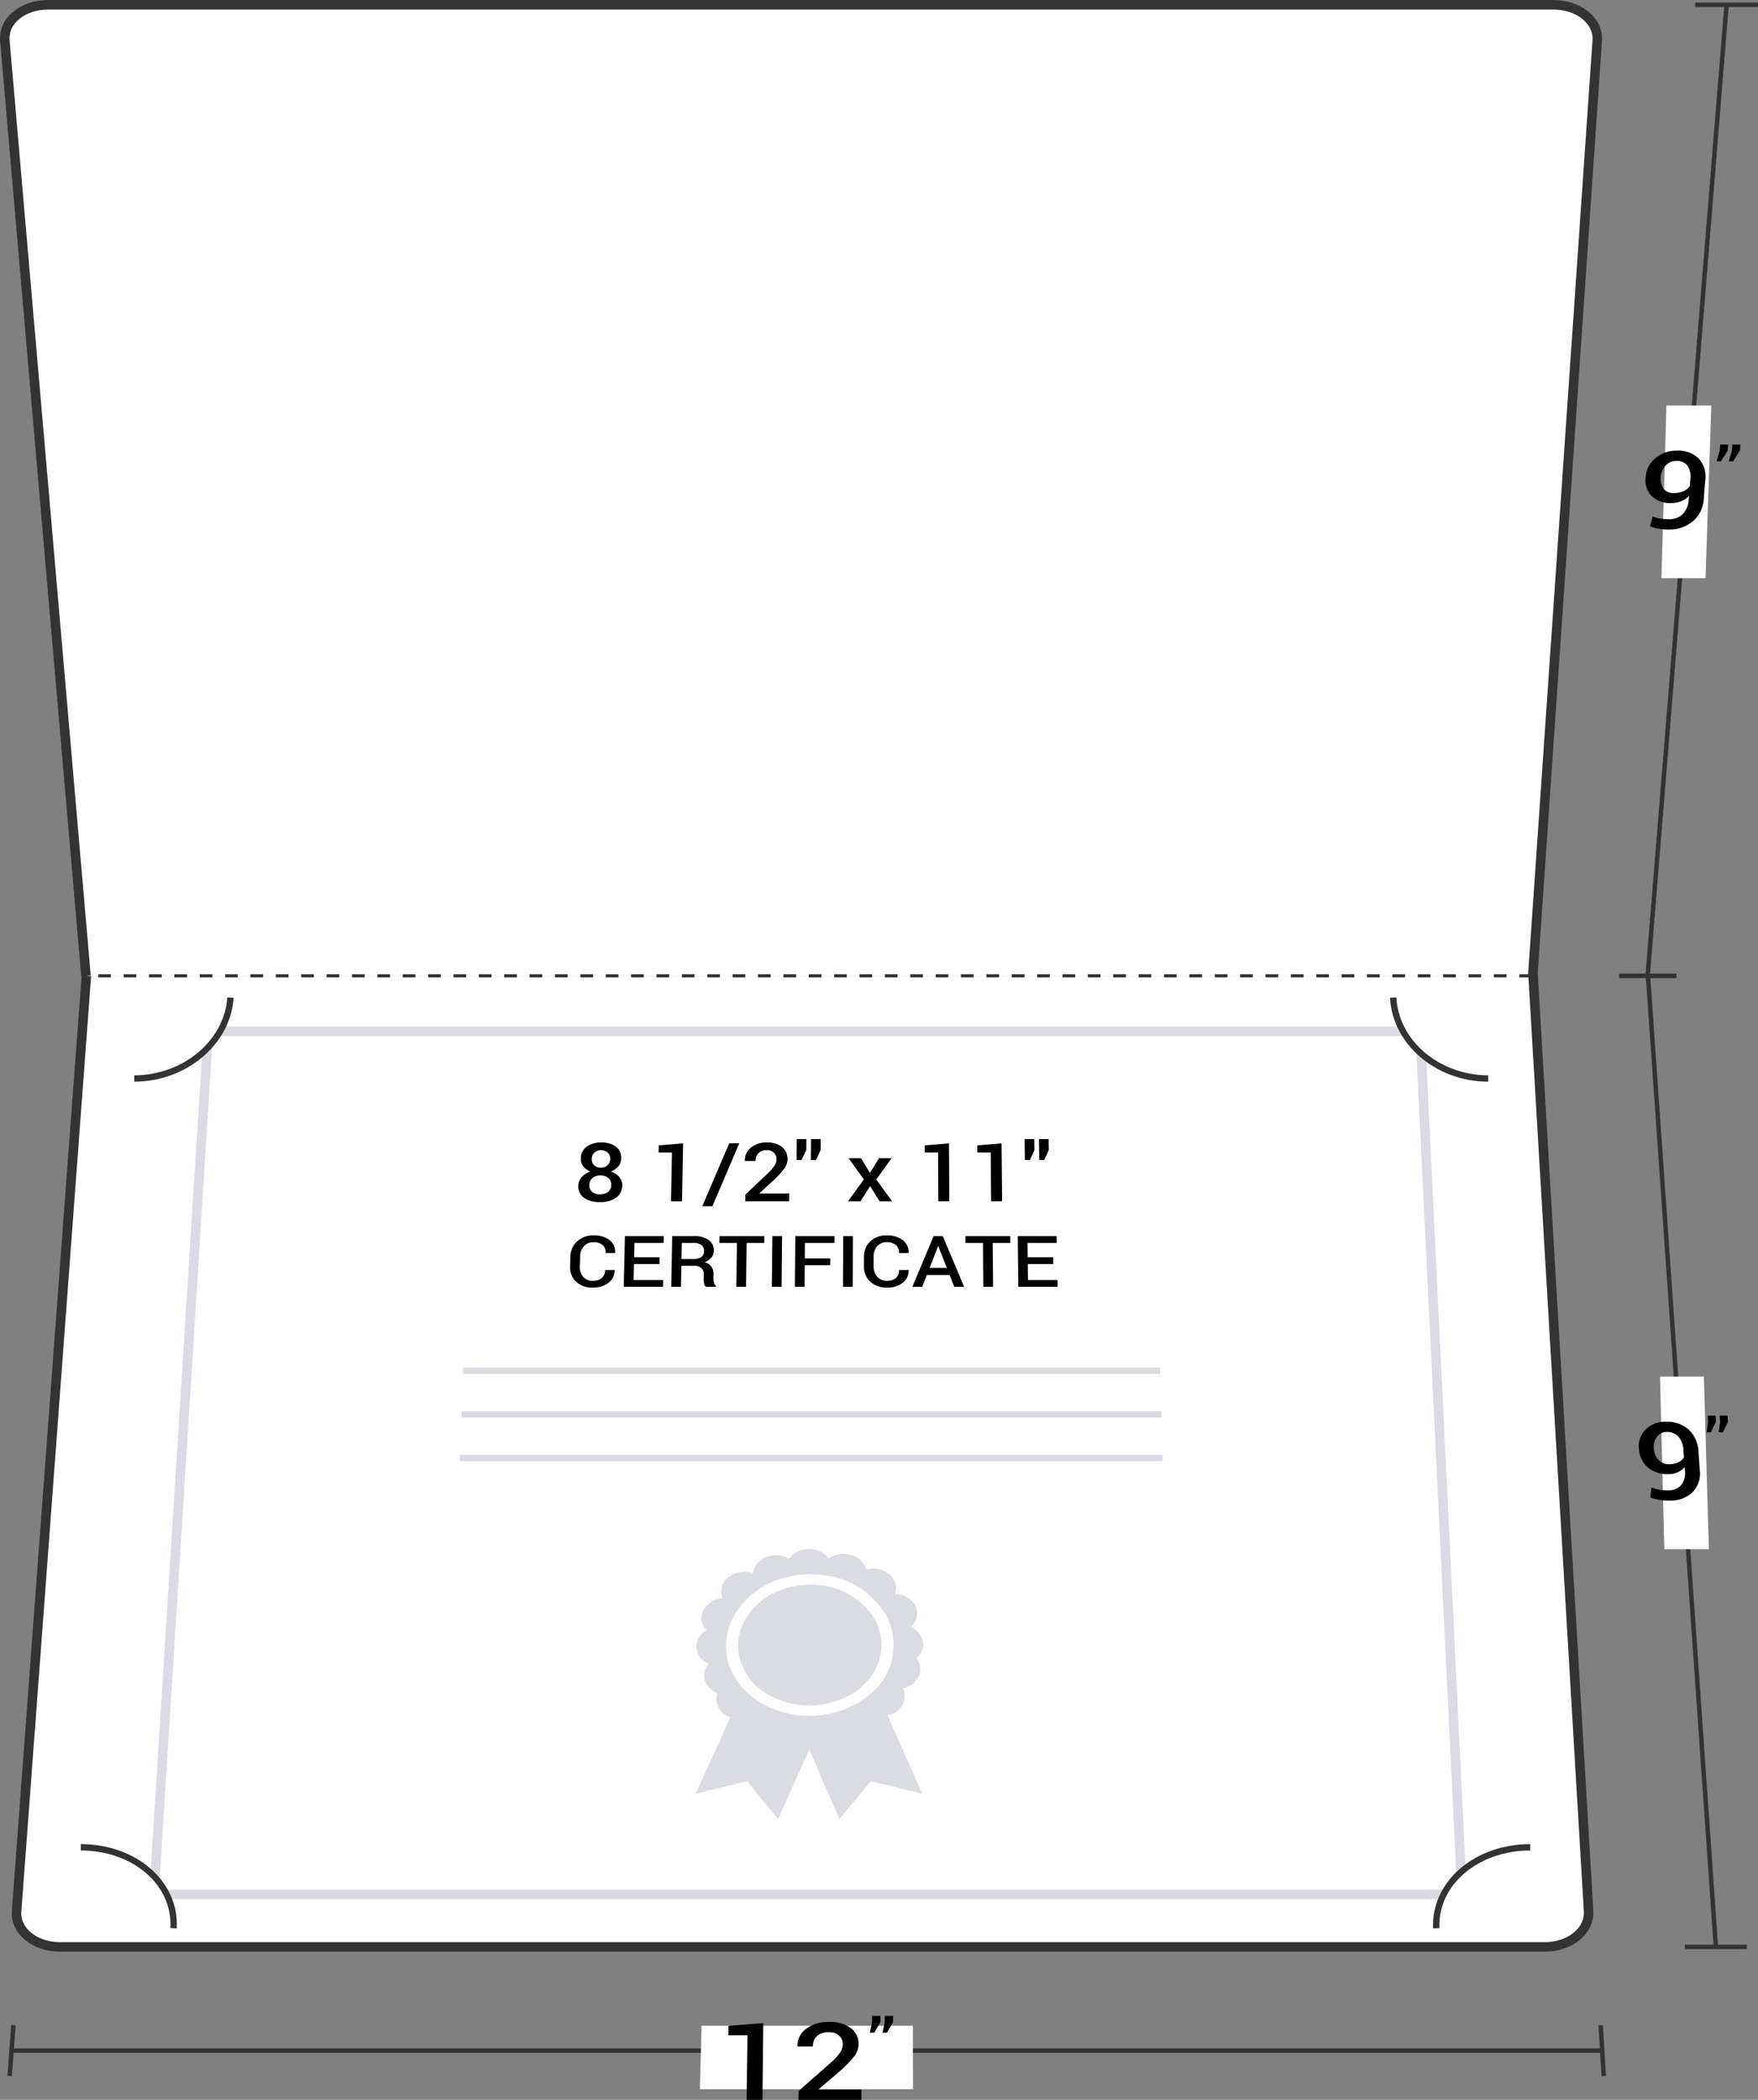 <svg xmlns="http://www.w3.org/2000/svg" viewBox="0 0 138.556 165.42">
  <rect x="0" y="0" width="138.556" height="165.42" fill="#808080" stroke="none"/>
  <defs>
    <style>
      .cls-1, .cls-3, .cls-9 {
        fill: #fff;
      }

      .cls-1, .cls-2, .cls-7, .cls-8, .cls-9 {
        stroke: #333;
      }

      .cls-1, .cls-2, .cls-4, .cls-5, .cls-7, .cls-8, .cls-9 {
        stroke-miterlimit: 10;
      }

      .cls-1, .cls-4 {
        stroke-width: 0.75px;
      }

      .cls-2, .cls-4, .cls-5, .cls-7, .cls-8 {
        fill: none;
      }

      .cls-2 {
        stroke-width: 0.35px;
      }

      .cls-4, .cls-5 {
        stroke: #dadbe4;
      }

      .cls-5, .cls-9 {
        stroke-width: 0.5px;
      }

      .cls-6 {
        fill: #dadbe4;
      }

      .cls-7, .cls-8 {
        stroke-width: 0.25px;
      }

      .cls-8 {
        stroke-dasharray: 1 1;
      }
    </style>
  </defs>
  <title>09-11</title>
  <g id="Layer_2" data-name="Layer 2">
    <g id="Layer_1-2" data-name="Layer 1">
      <g>
        <g>
          <path class="cls-1" d="M6.777,76.875Q3.58,40.035.383,3.196C.248,1.638,1.784.375,3.815.375H122.404c2.03,0,3.589,1.263,3.482,2.821q-2.541,36.84-5.082,73.679"/>
          <g>
            <path class="cls-2" d="M129.858,76.875q3.111-38.25,6.222-76.5"/>
            <path class="cls-2" d="M132.099,76.875h-4.483"/>
            <path class="cls-2" d="M138.556.375h-4.951"/>
          </g>
          <path class="cls-3" d="M130.944,45.548l.394-13.6c1.415,0,2.123,0,3.538,0-.183,5.44-.274,8.16-.456,13.6Z"/>
          <g>
            <path d="M131.554,40.907a1.476,1.476,0,0,0,1.055-.399,1.732,1.732,0,0,0,.485-1.166l.023-.278a1.721,1.721,0,0,1-.618.421,2.029,2.029,0,0,1-.764.143,2.111,2.111,0,0,1-1.56-.546,1.813,1.813,0,0,1-.472-1.496,2.088,2.088,0,0,1,.776-1.496,2.54,2.54,0,0,1,1.683-.591,2.311,2.311,0,0,1,1.719.616,2.145,2.145,0,0,1,.514,1.774l-.118,1.415a2.447,2.447,0,0,1-.871,1.778,2.929,2.929,0,0,1-1.916.633,4.624,4.624,0,0,1-.749-.062,3.346,3.346,0,0,1-.7-.188c.086-.31.13-.465.216-.775a2.759,2.759,0,0,0,.596.166A4.424,4.424,0,0,0,131.554,40.907Zm.355-2.063a1.824,1.824,0,0,0,.769-.149,1.268,1.268,0,0,0,.5-.386l.044-.54a1.539,1.539,0,0,0-.229-1.089,1.04,1.04,0,0,0-.876-.372,1.119,1.119,0,0,0-.832.363,1.431,1.431,0,0,0-.395.915,1.279,1.279,0,0,0,.223.911A.944.944,0,0,0,131.909,38.844Z"/>
            <path d="M136.167,35.494c-.214.339-.321.508-.534.847h-.34c.097-.337.145-.505.242-.842l.04-.475h.632Zm.964,0c-.215.339-.322.508-.536.847h-.34c.097-.337.146-.505.243-.842l.041-.475h.633Z"/>
          </g>
        </g>
        <g>
          <g>
            <g>
              <path class="cls-2" d="M126.277,161.546q-62.684,0-125.368,0"/>
              <path class="cls-2" d="M126.157,159.541l.24,4.009"/>
              <path class="cls-2" d="M1.058,159.541c-.119,1.604-.178,2.406-.297,4.009"/>
            </g>
            <path class="cls-3" d="M71.959,164.586h-16.8c.054-1.999.081-2.999.135-4.998H71.945C71.951,161.587,71.954,162.587,71.959,164.586Z"/>
            <g>
              <path d="M60.094,165.42H58.849c.025-2.034.037-3.05.062-5.084h-1.508l.01-.743c1.099-.086,1.648-.129,2.746-.216Z"/>
              <path d="M67.89,165.42H62.937l.005-.696c.977-.857,1.465-1.286,2.438-2.143a5.042,5.042,0,0,0,.821-.865,1.199,1.199,0,0,0,.227-.662.894.894,0,0,0-.288-.681,1.092,1.092,0,0,0-.783-.273,1.372,1.372,0,0,0-.97.299,1.082,1.082,0,0,0-.321.821H62.868l-.01-.024a1.629,1.629,0,0,1,.658-1.355,2.839,2.839,0,0,1,1.846-.55,2.681,2.681,0,0,1,1.688.481,1.511,1.511,0,0,1,.618,1.258,1.618,1.618,0,0,1-.363.991,8.83,8.83,0,0,1-1.12,1.149c-.665.566-.998.85-1.664,1.416l.015.024h3.357Z"/>
              <path d="M69.392,159.284c-.192.339-.289.509-.482.848H68.557c.072-.337.108-.506.18-.843l.001-.474h.655Zm1,0c-.193.339-.289.509-.482.848h-.353c.072-.337.107-.506.179-.843l0-.474h.656Z"/>
            </g>
          </g>
          <path class="cls-1" d="M120.831,76.875q2.186,36.84,4.372,73.679c.092,1.558-1.457,2.821-3.46,2.821q-58.509,0-117.018,0c-2.003,0-3.533-1.263-3.417-2.821q2.75-36.84,5.5-73.679"/>
          <g>
            <path class="cls-4" d="M111.926,81.248q-47.754,0-95.508,0-2.143,34-4.286,68,51.55-0,103.1,0Q113.579,115.248,111.926,81.248Z"/>
            <g>
              <path class="cls-5" d="M91.449,107.988q-27.469,0-54.939,0"/>
              <path class="cls-5" d="M91.531,111.426q-27.576,0-55.153,0"/>
              <path class="cls-5" d="M91.613,114.864q-27.683,0-55.367,0"/>
            </g>
            <g>
              <path class="cls-6" d="M66.986,122.473a1.646,1.646,0,0,1,1.273,1.175,1.968,1.968,0,0,1,1.949.484,1.371,1.371,0,0,1,.315,1.439,1.817,1.817,0,0,1,1.647.983,1.361,1.361,0,0,1-.418,1.626,1.573,1.573,0,0,1,1.01,1.274,1.427,1.427,0,0,1-.54,1.189,1.363,1.363,0,0,1,.268,1.235,1.732,1.732,0,0,1-1.328,1.12,1.499,1.499,0,0,1-1.212,2.11q1.359,3.099,2.734,6.2-2.028-.493-4.051-.987c-.82.994-1.65,1.983-2.474,2.977q-1.201-2.733-2.38-5.469-1.222,2.734-2.457,5.469c-.817-.991-1.625-1.986-2.437-2.977-1.351.331-2.707.657-4.061.988q1.384-3.023,2.751-6.047a1.462,1.462,0,0,1-1.031-1.875,1.658,1.658,0,0,1-1.006-1.051,1.388,1.388,0,0,1,.333-1.26,1.494,1.494,0,0,1-.986-1.483,1.55,1.55,0,0,1,.812-1.161,1.325,1.325,0,0,1-.322-1.455,1.818,1.818,0,0,1,1.571-1.057,1.423,1.423,0,0,1,.641-1.785,2.077,2.077,0,0,1,1.76-.189,1.638,1.638,0,0,1,1.314-1.37,2.053,2.053,0,0,1,1.529.219,1.954,1.954,0,0,1,1.28-.743,1.926,1.926,0,0,1,1.839.726A2.181,2.181,0,0,1,66.986,122.473ZM61.698,124.326a6.426,6.426,0,0,0-3.866,2.991,4.846,4.846,0,0,0-.392,3.8,5.386,5.386,0,0,0,1.987,2.667,7.269,7.269,0,0,0,4.274,1.382,7.369,7.369,0,0,0,4.675-1.536,4.985,4.985,0,0,0,1.566-6.181,6.519,6.519,0,0,0-5.093-3.365A7.757,7.757,0,0,0,61.698,124.326Z"/>
              <path class="cls-6" d="M64.682,124.889a6.583,6.583,0,0,0-2.936.296,5.424,5.424,0,0,0-3.15,2.65,4.098,4.098,0,0,0-.356,2.563,4.603,4.603,0,0,0,2.047,2.938,6.303,6.303,0,0,0,3.427,1.021,6.403,6.403,0,0,0,3.554-.997,4.828,4.828,0,0,0,2-2.493,4.099,4.099,0,0,0-.409-3.433A5.691,5.691,0,0,0,64.682,124.889Z"/>
            </g>
            <g>
              <path d="M48.961,91.274a.971.971,0,0,1-.229.611,1.391,1.391,0,0,1-.591.408,1.473,1.473,0,0,1,.665.432.957.957,0,0,1,.235.665,1.146,1.146,0,0,1-.503.974,2.162,2.162,0,0,1-1.256.337,2.1,2.1,0,0,1-1.25-.337,1.083,1.083,0,0,1-.451-.974,1.017,1.017,0,0,1,.267-.665,1.582,1.582,0,0,1,.692-.436,1.249,1.249,0,0,1-.57-.403.933.933,0,0,1-.193-.613,1.144,1.144,0,0,1,.463-.939,1.898,1.898,0,0,1,1.16-.331,1.842,1.842,0,0,1,1.143.331A1.076,1.076,0,0,1,48.961,91.274Zm-.783,2.077a.668.668,0,0,0-.231-.544.903.903,0,0,0-.617-.209.933.933,0,0,0-.628.208.71.71,0,0,0-.252.546.649.649,0,0,0,.221.541.935.935,0,0,0,.628.197.965.965,0,0,0,.627-.199A.684.684,0,0,0,48.177,93.35Zm-.084-2.048a.636.636,0,0,0-.19-.494.718.718,0,0,0-.522-.193.75.75,0,0,0-.534.187.681.681,0,0,0-.208.5.632.632,0,0,0,.185.497.728.728,0,0,0,.529.187.754.754,0,0,0,.531-.187A.668.668,0,0,0,48.094,91.302Z"/>
              <path d="M53.752,94.634h-.869c.031-1.536.046-2.304.077-3.84H51.906l.012-.561c.769-.065,1.153-.098,1.921-.163C53.805,91.896,53.787,92.808,53.752,94.634Z"/>
              <path d="M56.147,95.026h-.798c.854-1.982,1.279-2.973,2.124-4.956h.793C57.423,92.052,57,93.043,56.147,95.026Z"/>
              <path d="M62.198,94.634H58.74l.007-.526c.686-.647,1.029-.971,1.713-1.618a3.739,3.739,0,0,0,.578-.654.966.966,0,0,0,.162-.5.699.699,0,0,0-.197-.514.727.727,0,0,0-.547-.207.918.918,0,0,0-.679.226.856.856,0,0,0-.229.621h-.837L58.704,91.443a1.277,1.277,0,0,1,.465-1.023,1.897,1.897,0,0,1,1.293-.416,1.766,1.766,0,0,1,1.178.364,1.168,1.168,0,0,1,.425.95,1.288,1.288,0,0,1-.258.749,6.515,6.515,0,0,1-.789.869c-.467.428-.701.641-1.169,1.069l.01.019h2.345Z"/>
              <path d="M63.547,90.6c-.148.312-.222.468-.369.78h-.399l.014-1.642h.761Zm1.132,0c-.147.312-.221.468-.368.78h-.399l.012-1.642h.761Z"/>
              <path d="M68.564,92.405c.286-.465.429-.698.715-1.163h.994c-.485.671-.727,1.006-1.214,1.677.499.686.749,1.029,1.25,1.715H69.321c-.298-.476-.447-.715-.745-1.191-.3.476-.45.715-.751,1.191h-.994c.503-.686.754-1.029,1.256-1.715-.484-.671-.725-1.006-1.207-1.677h.984C68.144,91.708,68.284,91.94,68.564,92.405Z"/>
              <path d="M74.818,94.634h-.869c-.006-1.536-.01-2.304-.016-3.84H72.879l-.002-.561c.767-.065,1.15-.098,1.917-.163C74.804,91.896,74.809,92.808,74.818,94.634Z"/>
              <path d="M78.982,94.634h-.869c-.014-1.536-.021-2.304-.034-3.84H77.025l-.004-.561c.767-.065,1.15-.098,1.916-.163C78.955,91.896,78.964,92.808,78.982,94.634Z"/>
              <path d="M81.527,90.6c-.141.312-.212.468-.353.78h-.399c-.008-.657-.012-.985-.02-1.642h.761Zm1.132,0c-.141.312-.211.468-.352.78h-.399l-.022-1.642h.761Z"/>
              <path d="M48.434,100.05l.007.017a1.216,1.216,0,0,1-.477.986,1.978,1.978,0,0,1-1.27.38,1.79,1.79,0,0,1-1.295-.47,1.53,1.53,0,0,1-.468-1.203l.022-.759a1.641,1.641,0,0,1,.53-1.203,1.831,1.831,0,0,1,1.299-.473,1.957,1.957,0,0,1,1.268.372,1.148,1.148,0,0,1,.427 1l-.006.017H47.733a.786.786,0,0,0-.233-.628,1.049,1.049,0,0,0-.732-.225.951.951,0,0,0-.752.323,1.238,1.238,0,0,0-.298.811l-.022.765a1.165,1.165,0,0,0,.259.816.931.931,0,0,0,.753.324,1.069,1.069,0,0,0,.727-.222.819.819,0,0,0,.262-.626Z"/>
              <path d="M51.973,99.578h-2.005L49.938,100.84h2.33l-.011.535h-3.098L49.255,97.381h3.062l-.011.535H50.006l-.026,1.127H51.984Z"/>
              <path d="M53.701,99.718l-.032,1.657h-.767c.032-1.597.048-2.396.08-3.994H54.672a1.975,1.975,0,0,1,1.179.302.981.981,0,0,1,.403.861.825.825,0,0,1-.192.534,1.288,1.288,0,0,1-.543.358.94.94,0,0,1,.552.35,1.002,1.002,0,0,1,.161.597l-.005.332a1.167,1.167,0,0,0,.045.343.464.464,0,0,0,.166.255l-.001.063h-.789a.42.42,0,0,1-.157-.285,2.017,2.017,0,0,1-.03-.381l.005-.321a.613.613,0,0,0-.194-.488.786.786,0,0,0-.55-.181Zm.01-.535h.887a1.165,1.165,0,0,0,.673-.154.552.552,0,0,0,.218-.469.569.569,0,0,0-.199-.473.964.964,0,0,0-.628-.171h-.927Z"/>
              <path d="M60.23,97.916H58.847l-.046,3.458h-.767c.019-1.383.029-2.075.049-3.458H56.701l.008-.535h3.526Z"/>
              <path d="M61.6,101.375h-.767l.043-3.994h.763C61.624,98.978,61.616,99.777,61.6,101.375Z"/>
              <path d="M65.434,99.672H63.426l-.013,1.703H62.646L62.681,97.381h3.087l-.003.535H63.44l-.01,1.22h2.007Z"/>
              <path d="M67.205,101.375h-.767l.018-3.994h.763C67.214,98.978,67.211,99.777,67.205,101.375Z"/>
              <path d="M71.6,100.05l.007.017a1.177,1.177,0,0,1-.451.986,1.932,1.932,0,0,1-1.26.38,1.836,1.836,0,0,1-1.307-.47,1.572,1.572,0,0,1-.5-1.203l.002-.759a1.598,1.598,0,0,1,.498-1.203,1.786,1.786,0,0,1,1.287-.473,1.994,1.994,0,0,1,1.277.372,1.18,1.18,0,0,1,.455 1l-.006.017h-.74a.803.803,0,0,0-.25-.628,1.071,1.071,0,0,0-.737-.225.927.927,0,0,0-.744.323,1.209,1.209,0,0,0-.276.811l-.001.765a1.195,1.195,0,0,0,.281.816.957.957,0,0,0,.761.324,1.049,1.049,0,0,0,.722-.222.801.801,0,0,0,.245-.626Z"/>
              <path d="M74.842,100.442H73.047c-.145.373-.217.56-.363.933h-.776c.672-1.597,1.007-2.396,1.673-3.994H74.303c.671,1.597,1.008,2.396,1.686,3.994H75.21C75.063,101.002,74.989,100.815,74.842,100.442Zm-1.577-.557h1.357c-.269-.682-.403-1.024-.671-1.706h-.019C73.666,98.862,73.532,99.203,73.265,99.885Z"/>
              <path d="M79.624,97.916H78.241c.013,1.383.019,2.075.031,3.458h-.767c-.011-1.383-.017-2.075-.028-3.458H76.095l-.004-.535H79.618Z"/>
              <path d="M83.01,99.578H81.005l.015,1.262h2.33l.008.535H80.26c-.018-1.597-.027-2.396-.045-3.994h3.062l.008.535H80.984c.005.451.008.676.014,1.127h2.004Z"/>
            </g>
          </g>
          <g>
            <path class="cls-2" d="M135.237,153.375q-2.677-38.25-5.353-76.5"/>
            <path class="cls-2" d="M137.68,153.375H132.794"/>
            <path class="cls-2" d="M132.125,76.875H127.643"/>
          </g>
          <path class="cls-3" d="M131.173,122.048c-.136-5.44-.204-8.16-.339-13.6H134.291c.157,5.44.236,8.16.393,13.6Z"/>
          <g>
            <path d="M131.492,117.407a1.273,1.273,0,0,0,.993-.398,1.517,1.517,0,0,0,.307-1.166l-.019-.278a1.383,1.383,0,0,1-.551.421,1.861,1.861,0,0,1-.739.144,2.384,2.384,0,0,1-1.631-.546,2.085,2.085,0,0,1-.683-1.496,1.812,1.812,0,0,1,.554-1.496,2.172,2.172,0,0,1,1.574-.591,2.596,2.596,0,0,1,1.788.616,2.496,2.496,0,0,1,.78,1.774l.101,1.415a2.095,2.095,0,0,1-.595,1.778,2.56,2.56,0,0,1-1.821.633,4.799,4.799,0,0,1-.758-.062,3.79,3.79,0,0,1-.728-.188c.042-.31.062-.465.104-.774a3.102,3.102,0,0,0,.619.166A4.559,4.559,0,0,0,131.492,117.407Zm.048-2.062a1.653,1.653,0,0,0,.741-.149,1.013,1.013,0,0,0,.438-.386l-.038-.54a1.748,1.748,0,0,0-.391-1.089,1.188,1.188,0,0,0-.92-.372.942.942,0,0,0-.768.363,1.262,1.262,0,0,0-.257.915,1.453,1.453,0,0,0,.354.911A1.086,1.086,0,0,0,131.54,115.345Z"/>
            <path d="M135.242,111.994c-.158.339-.237.508-.395.847H134.512c.043-.337.065-.505.108-.842l-.034-.475h.622Zm.95,0c-.158.339-.237.508-.395.847h-.336c.043-.337.064-.505.107-.842l-.035-.475h.623Z"/>
          </g>
          <g>
            <path class="cls-7" d="M121.215,76.875h-.475"/>
            <path class="cls-8" d="M120.74,76.875c-37.216,0-76.717,0-113.933,0"/>
          </g>
          <g>
            <path class="cls-9" d="M13.679,151.903c.202-3.533-3.045-6.364-7.311-6.375"/>
            <path class="cls-9" d="M10.58,84.965c3.987-.011,7.355-2.842,7.584-6.375"/>
            <path class="cls-9" d="M117.294,84.965c-3.987-.011-7.313-2.842-7.489-6.375"/>
            <path class="cls-9" d="M120.604,145.528c-4.267.011-7.556,2.842-7.406,6.375"/>
          </g>
        </g>
      </g>
    </g>
  </g>
</svg>